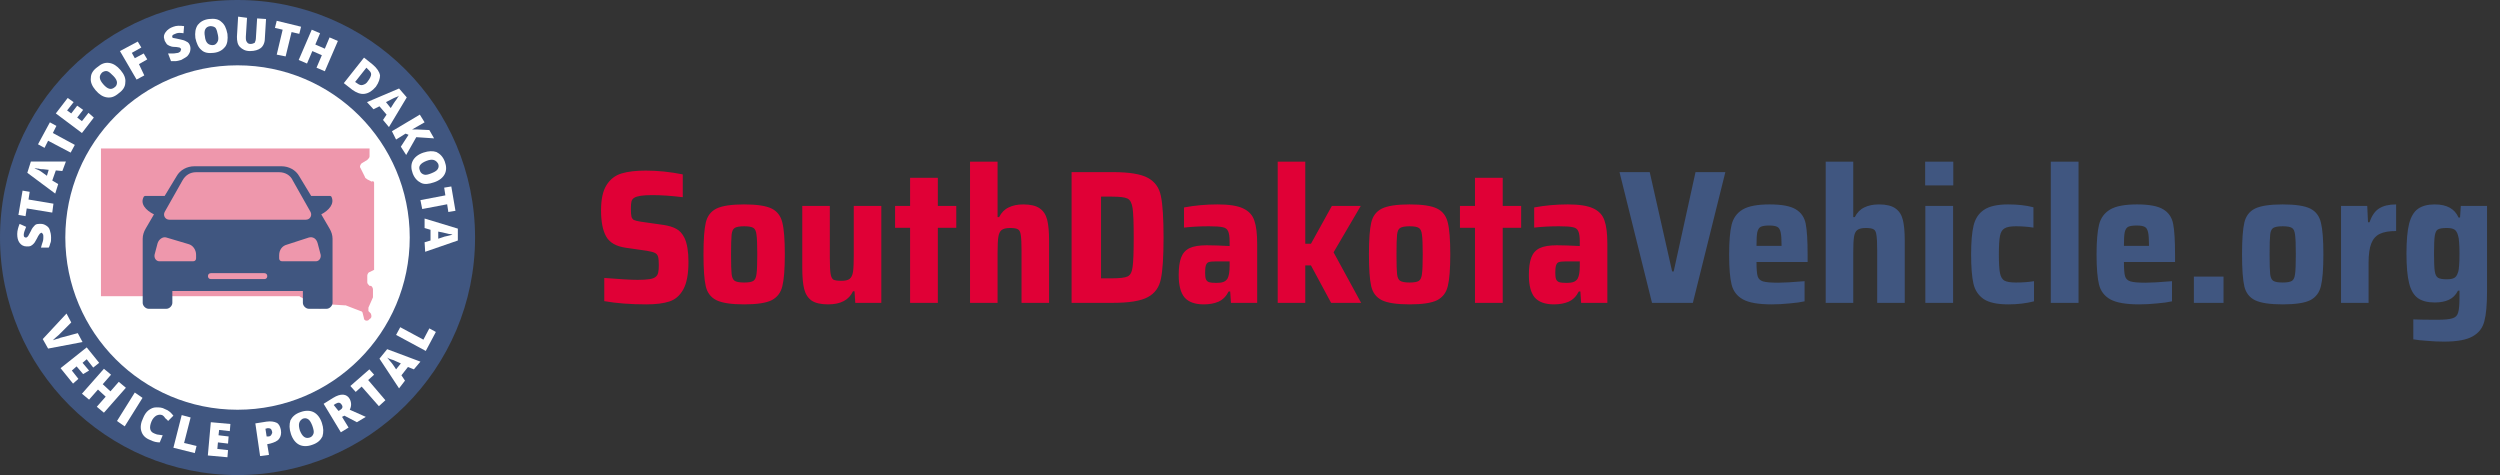 <svg width="421" height="80" viewBox="0 0 421 80" fill="none" xmlns="http://www.w3.org/2000/svg">
<rect x="0" y="0" width="421" height="80" fill="#333333" stroke="none"/>
<g clip-path="url(#clip0_168_2005)">
<path fill-rule="evenodd" clip-rule="evenodd" d="M40 80C17.909 80 0 62.091 0 40C0 17.909 17.909 0 40 0C62.091 0 80 17.909 80 40C80 62.091 62.091 80 40 80Z" fill="#405680"/>
<path fill-rule="evenodd" clip-rule="evenodd" d="M40 69C23.984 69 11 56.016 11 40C11 23.984 23.984 11 40 11C56.016 11 69 23.984 69 40C69 56.016 56.016 69 40 69Z" fill="white"/>
<path d="M17 49.875V25H62.233V26.35C62.233 26.543 62.042 26.735 61.85 26.928L60.892 27.507C60.7 27.7 60.508 28.085 60.7 28.278L61.467 29.821C61.467 30.014 61.658 30.014 61.85 30.206L62.617 30.592C62.808 30.399 63 30.592 63 30.785V45.44L62.233 45.825C62.042 45.825 61.85 46.211 61.85 46.404V47.561C61.85 47.754 62.042 47.947 62.233 48.139H62.425C62.617 48.139 62.808 48.525 62.808 48.718V50.068L62.042 51.803C62.042 51.996 62.042 52.189 62.042 52.382L62.425 52.767C62.617 53.153 62.617 53.539 62.233 53.731L62.042 53.924C61.658 54.117 61.275 53.924 61.275 53.539L61.083 52.767C61.083 52.575 60.892 52.382 60.7 52.382L58.208 51.418H58.017L54.95 51.225C54.758 51.225 54.375 51.418 54.375 51.61C54.183 51.996 53.8 51.996 53.417 51.803L50.733 50.068C50.542 50.068 50.542 49.875 50.35 49.875H17Z" fill="#EE97AC"/>
<path d="M55.501 38.5L54.102 36.1C55.401 35.4 56.4 34.3 55.8 33.1C55.7 33 55.6 33 55.6 33H52.403L50.405 29.7C49.806 28.6 48.607 28 47.408 28H32.721C31.522 28 30.323 28.6 29.724 29.7L27.726 33H24.429C24.429 33 24.329 33 24.229 33.1C23.529 34.3 24.529 35.4 25.927 36.1L24.529 38.5C24.229 39 24.029 39.6 24.029 40.2V51C24.029 51.5 24.529 52 25.028 52H28.026C28.525 52 29.024 51.5 29.024 51V49H51.005V51C51.005 51.5 51.504 52 52.004 52H55.001C55.501 52 56 51.5 56 51V40.2C56 39.6 55.8 39 55.501 38.5ZM27.726 35.7L30.723 30.4C31.223 29.5 32.022 29 33.021 29H47.008C48.007 29 48.907 29.5 49.306 30.4L52.303 35.7C52.603 36.3 52.203 37 51.504 37H28.525C27.826 37 27.426 36.3 27.726 35.7ZM33.021 43.5C33.021 43.8 32.821 44 32.521 44H26.826C26.327 44 25.927 43.5 26.027 42.9L26.527 41C26.727 40.3 27.426 39.8 28.026 40L31.722 41.1C32.521 41.3 33.021 42.1 33.021 42.9V43.5ZM44.511 47H35.519C35.219 47 35.019 46.8 35.019 46.5C35.019 46.2 35.219 46 35.519 46H44.511C44.81 46 45.01 46.2 45.01 46.5C45.01 46.8 44.81 47 44.511 47ZM53.203 44H47.508C47.208 44 47.008 43.8 47.008 43.5V43C47.008 42.1 47.508 41.4 48.307 41.2L52.004 40C52.703 39.8 53.303 40.2 53.502 41L54.002 42.9C54.102 43.5 53.702 44 53.203 44Z" fill="#405680"/>
<path d="M13.1 56.1L13.9 57.6L8.1 58.7L7.2 57.1L11.2 52.8L12 54.3L9.9 56.4C9.4 56.8 9.1 57.1 8.9 57.3C9.1 57.2 9.3 57.2 9.5 57.1C9.8 57 10 57 10.1 56.9L13.1 56.1Z" fill="white"/>
<path d="M12.3 64.6L10.2 62L14.6 58.5L16.7 61.1L15.7 61.9L14.6 60.5L13.9 61.1L15 62.4L14 63L12.9 61.7L12.1 62.4L13.2 63.8L12.3 64.6Z" fill="white"/>
<path d="M17.5 69.5L16.3 68.5L17.8 66.8L16.5 65.6L15 67.3L13.8 66.3L17.5 62.1L18.7 63.1L17.3 64.7L18.6 65.9L20 64.3L21.2 65.3L17.5 69.5Z" fill="white"/>
<path d="M19.7 70.9L22.7 66.1L24 67L21 71.8L19.7 70.9Z" fill="white"/>
<path d="M27.3 69.9C27 69.8 26.7 69.8 26.3 70C26 70.2 25.7 70.5 25.5 71C25.1 72 25.2 72.7 26 73C26.2 73.1 26.5 73.2 26.7 73.2C26.9 73.2 27.2 73.3 27.4 73.3L26.9 74.5C26.4 74.5 25.9 74.4 25.3 74.1C24.5 73.8 24 73.3 23.8 72.6C23.6 72 23.7 71.2 24.1 70.4C24.3 69.9 24.6 69.4 25 69.1C25.4 68.8 25.8 68.6 26.3 68.6C26.8 68.6 27.3 68.6 27.8 68.9C28.4 69.1 28.8 69.5 29.2 70L28.3 70.9C28.2 70.7 28 70.6 27.8 70.4C27.7 70.2 27.5 70 27.3 69.9Z" fill="white"/>
<path d="M29.2 75.4L30.6 69.9L32.1 70.3L31 74.6L33.1 75.1L32.8 76.3L29.2 75.4Z" fill="white"/>
<path d="M38.3 77L35 76.7L35.5 71.1L38.8 71.4L38.7 72.6L36.9 72.4L36.8 73.3L38.5 73.5L38.4 74.7L36.7 74.5L36.6 75.6L38.4 75.8L38.3 77Z" fill="white"/>
<path d="M47.3 72.4C47.4 73 47.3 73.5 47 73.9C46.7 74.3 46.2 74.5 45.5 74.7L45 74.8L45.3 76.6L43.8 76.8L43 71.3L44.9 71C45.6 70.9 46.2 71 46.6 71.2C47 71.4 47.2 71.9 47.3 72.4ZM44.9 73.5H45.2C45.4 73.5 45.6 73.4 45.7 73.2C45.8 73 45.9 72.9 45.8 72.6C45.7 72.2 45.5 72.1 45.1 72.1L44.7 72.2L44.9 73.5Z" fill="white"/>
<path d="M54.2 71.2C54.5 72.1 54.5 72.8 54.3 73.5C54 74.1 53.5 74.6 52.6 74.9C51.8 75.2 51 75.2 50.4 74.9C49.8 74.6 49.3 74 49 73.1C48.7 72.2 48.7 71.5 48.9 70.8C49.2 70.2 49.7 69.7 50.6 69.4C51.4 69.1 52.2 69.1 52.8 69.4C53.4 69.7 53.9 70.3 54.2 71.2ZM50.5 72.5C50.9 73.5 51.4 73.9 52.1 73.7C52.5 73.6 52.7 73.3 52.8 73C52.9 72.7 52.8 72.3 52.6 71.7C52.4 71.2 52.2 70.8 51.9 70.6C51.6 70.4 51.3 70.4 51 70.5C50.3 70.9 50.2 71.5 50.5 72.5Z" fill="white"/>
<path d="M57.6 70.2L58.7 72L57.4 72.8L54.5 68L56.1 67C57.4 66.2 58.4 66.3 58.9 67.2C59.2 67.8 59.2 68.4 58.9 69L61.6 70.2L60.1 71.1L58 70L57.6 70.2ZM57 69.2L57.2 69.1C57.7 68.8 57.8 68.5 57.5 68.1C57.3 67.8 57 67.7 56.5 68L56.2 68.2L57 69.2Z" fill="white"/>
<path d="M64.9 67.4L63.8 68.4L60.9 65.1L59.9 66L59 65L62.2 62.2L63 63.1L62 64L64.9 67.4Z" fill="white"/>
<path d="M69.7 62.2L68.7 61.8L67.6 63.2L68.2 64.1L67.2 65.4L63.9 60.4L65.2 58.8L70.8 60.9L69.7 62.2ZM67.5 61.2L66.6 60.8C66.4 60.7 66.2 60.6 65.8 60.5C65.5 60.4 65.3 60.3 65.2 60.2C65.3 60.3 65.4 60.5 65.6 60.7C65.8 60.9 66.2 61.4 66.7 62.2L67.5 61.2Z" fill="white"/>
<path d="M71.7 59.1L66.7 56.4L67.4 55.1L71.3 57.2L72.3 55.3L73.4 55.9L71.7 59.1Z" fill="white"/>
<path d="M6.9 37.7C7.2 37.7 7.5 37.8 7.8 38C8.1 38.2 8.3 38.4 8.4 38.8C8.5 39.1 8.6 39.5 8.6 40C8.6 40.4 8.6 40.7 8.5 40.9C8.4 41.1 8.4 41.4 8.2 41.7H6.9C7 41.3 7.1 41 7.2 40.7C7.3 40.4 7.3 40.1 7.3 39.9C7.3 39.7 7.3 39.5 7.2 39.4C7.1 39.3 7.1 39.2 7 39.2C6.9 39.2 6.9 39.2 6.8 39.3C6.7 39.3 6.7 39.4 6.6 39.5C6.5 39.6 6.4 39.8 6.2 40.2C6 40.5 5.9 40.8 5.7 41C5.5 41.2 5.4 41.3 5.2 41.4C5 41.5 4.8 41.5 4.5 41.5C4 41.5 3.6 41.3 3.3 40.9C3 40.5 2.9 40 2.9 39.4C2.9 38.8 3.1 38.2 3.3 37.7L4.4 38.2C4.2 38.7 4 39.2 4 39.5C4 39.7 4 39.8 4.1 39.9C4.2 40 4.3 40 4.4 40C4.5 40 4.6 39.9 4.7 39.8C4.8 39.7 4.9 39.4 5.2 38.9C5.4 38.4 5.7 38.1 5.9 37.9C6.1 37.7 6.5 37.7 6.9 37.7Z" fill="white"/>
<path d="M9 34.3L8.8 35.8L4.5 35.1L4.3 36.4L3.1 36.2L3.8 32.1L5 32.3L4.8 33.6L9 34.3Z" fill="white"/>
<path d="M10.5 28.8L9.4 28.7L8.8 30.4L9.8 31L9.3 32.6L4.6 29.1L5.2 27.2H11.1L10.5 28.8ZM8.2 28.6L7.3 28.5C7.1 28.5 6.8 28.5 6.5 28.4C6.2 28.4 5.9 28.3 5.8 28.3C5.9 28.4 6.1 28.5 6.4 28.6C6.7 28.7 7.2 29.1 7.9 29.6L8.2 28.6Z" fill="white"/>
<path d="M12.6 24.4L11.9 25.7L8.1 23.7L7.5 24.9L6.4 24.3L8.4 20.6L9.5 21.2L8.9 22.4L12.6 24.4Z" fill="white"/>
<path d="M15.8 19.8L13.8 22.4L9.4 19.1L11.4 16.5L12.4 17.2L11.3 18.6L12 19.1L13 17.8L14 18.5L13 19.8L13.8 20.4L14.9 19L15.8 19.8Z" fill="white"/>
<path d="M20.3 11.8C20.9 12.5 21.2 13.2 21.1 13.9C21.1 14.6 20.7 15.2 20 15.7C19.3 16.3 18.7 16.5 18 16.4C17.3 16.3 16.7 15.9 16.1 15.2C15.5 14.5 15.2 13.8 15.3 13.1C15.3 12.4 15.7 11.8 16.4 11.3C17.1 10.7 17.7 10.5 18.4 10.6C19.1 10.7 19.7 11.1 20.3 11.8ZM17.4 14.2C18.1 15 18.7 15.2 19.3 14.7C19.6 14.5 19.7 14.2 19.7 13.9C19.7 13.6 19.5 13.2 19.1 12.8C18.7 12.4 18.4 12.1 18.1 12C17.8 11.9 17.5 12 17.2 12.2C16.6 12.8 16.7 13.4 17.4 14.2Z" fill="white"/>
<path d="M24.3 12.7L23 13.4L20.2 8.6L23.2 7L23.8 8L22.2 8.9L22.7 9.8L24.2 9L24.8 10L23.4 10.8L24.3 12.7Z" fill="white"/>
<path d="M32 7.7C32.1 8 32.1 8.3 32 8.7C31.9 9 31.7 9.3 31.5 9.5C31.2 9.7 30.9 9.9 30.5 10.1C30.1 10.2 29.8 10.3 29.6 10.3C29.3 10.3 29.1 10.3 28.8 10.3L28.3 9C28.6 9 28.9 9 29.2 9C29.5 9 29.8 8.9 30 8.9C30.2 8.8 30.4 8.7 30.4 8.6C30.4 8.5 30.5 8.4 30.5 8.3C30.5 8.2 30.4 8.2 30.4 8.1C30.3 8.1 30.3 8 30.2 8C30.1 8 29.8 7.9 29.4 7.9C29 7.9 28.7 7.8 28.5 7.7C28.3 7.6 28.1 7.5 28 7.3C27.9 7.1 27.7 6.9 27.7 6.7C27.5 6.2 27.6 5.8 27.9 5.4C28.2 5 28.6 4.7 29.2 4.5C29.7 4.3 30.3 4.3 31 4.4L30.9 5.6C30.3 5.5 29.9 5.5 29.5 5.7C29.3 5.8 29.2 5.8 29.1 5.9C29 6 29 6.1 29 6.2C29 6.3 29.1 6.4 29.2 6.4C29.3 6.4 29.7 6.5 30.2 6.6C30.7 6.7 31.1 6.8 31.4 7C31.7 7.1 31.9 7.4 32 7.7Z" fill="white"/>
<path d="M38.3 5.7C38.4 6.6 38.3 7.4 37.9 7.9C37.5 8.4 36.9 8.8 36 8.9C35.1 9 34.4 8.9 33.9 8.4C33.4 8 33.1 7.3 32.9 6.4C32.8 5.5 32.9 4.8 33.3 4.2C33.7 3.7 34.3 3.3 35.2 3.2C36.1 3.1 36.8 3.2 37.3 3.7C37.8 4.1 38.1 4.7 38.3 5.7ZM34.5 6.1C34.6 7.2 35.1 7.6 35.8 7.6C36.2 7.6 36.4 7.4 36.6 7.1C36.8 6.8 36.8 6.4 36.7 5.9C36.6 5.4 36.5 5 36.3 4.7C36.1 4.5 35.8 4.4 35.4 4.4C34.6 4.5 34.3 5.1 34.5 6.1Z" fill="white"/>
<path d="M44.8 3.2L44.6 6.5C44.6 7.2 44.3 7.8 43.9 8.1C43.5 8.4 42.9 8.6 42.1 8.6C41.3 8.6 40.8 8.3 40.4 7.9C40 7.5 39.9 6.9 39.9 6.2L40.1 2.8L41.6 3L41.4 6.2C41.4 6.6 41.4 6.9 41.6 7.1C41.7 7.3 41.9 7.4 42.2 7.4C42.5 7.4 42.7 7.3 42.9 7.2C43 7 43.1 6.7 43.1 6.3L43.3 3.1L44.8 3.2Z" fill="white"/>
<path d="M48.1 9.5L46.6 9.2L47.6 5L46.3 4.7L46.6 3.5L50.7 4.5L50.4 5.7L49.1 5.4L48.1 9.5Z" fill="white"/>
<path d="M54.7 12L53.3 11.4L54.2 9.3L52.6 8.6L51.7 10.7L50.3 10.1L52.5 5L53.9 5.6L53.1 7.5L54.7 8.2L55.5 6.3L56.9 6.9L54.7 12Z" fill="white"/>
<path d="M63.3 14.6C62.7 15.3 62.1 15.7 61.4 15.8C60.7 15.9 60 15.6 59.3 15.1L57.9 14L61.3 9.7L62.8 10.9C63.5 11.5 63.9 12.1 64 12.7C64 13.2 63.8 13.9 63.3 14.6ZM62 13.6C62.3 13.2 62.5 12.8 62.5 12.5C62.5 12.2 62.3 12 62 11.7L61.7 11.4L59.8 13.8L60.1 14C60.5 14.3 60.8 14.4 61.1 14.3C61.4 14.2 61.7 14.1 62 13.6Z" fill="white"/>
<path d="M64.5 20.2L65.1 19.3L63.9 17.9L62.9 18.4L61.8 17.2L67.2 14.9L68.5 16.4L65.5 21.4L64.5 20.2ZM65.8 18.2L66.3 17.4C66.4 17.2 66.6 17 66.8 16.7C67 16.4 67.1 16.2 67.2 16.1C67.1 16.2 66.9 16.3 66.6 16.4C66.3 16.5 65.8 16.8 65 17.2L65.8 18.2Z" fill="white"/>
<path d="M68.4 26.1L67.5 24.7L68.8 22.7L68.3 22.5L66.7 23.5L66 22.1L70.7 19.3L71.5 20.6L69.4 21.8C69.6 21.8 69.8 21.8 70.2 21.8L72.3 21.9L73.1 23.3L70.1 23.1L68.4 26.1Z" fill="white"/>
<path d="M73.1 30.7C72.2 31 71.5 31.1 70.9 30.8C70.3 30.5 69.8 30 69.5 29.2C69.2 28.4 69.2 27.7 69.5 27.1C69.8 26.5 70.4 26 71.3 25.7C72.2 25.4 72.9 25.4 73.5 25.6C74.1 25.9 74.6 26.4 74.9 27.2C75.2 28 75.2 28.7 74.9 29.3C74.6 29.9 74 30.4 73.1 30.7ZM71.8 27.1C70.8 27.5 70.4 28 70.7 28.7C70.8 29.1 71.1 29.3 71.4 29.4C71.7 29.5 72.1 29.4 72.6 29.2C73.1 29 73.5 28.8 73.7 28.5C73.9 28.2 73.9 27.9 73.8 27.6C73.4 26.9 72.8 26.7 71.8 27.1Z" fill="white"/>
<path d="M71.1 35.2L70.8 33.7L75 32.9L74.8 31.6L76 31.4L76.7 35.5L75.5 35.7L75.3 34.4L71.1 35.2Z" fill="white"/>
<path d="M71.5 40.8L72.5 40.5V38.7L71.5 38.4V36.8L77.1 38.5V40.5L71.6 42.4L71.5 40.8ZM73.8 40.2L74.7 39.9C74.9 39.8 75.2 39.8 75.5 39.7C75.8 39.6 76 39.6 76.2 39.5C76.1 39.5 75.9 39.4 75.6 39.4C75.3 39.3 74.7 39.2 73.8 39V40.2Z" fill="white"/>
</g>
<path d="M108.832 51.256C106.165 51.256 103.808 51.075 101.76 50.712V46.808C104.405 47.021 106.283 47.128 107.392 47.128C108.267 47.128 108.949 47.085 109.44 47C109.931 46.915 110.283 46.765 110.496 46.552C110.688 46.36 110.805 46.125 110.848 45.848C110.912 45.571 110.944 45.176 110.944 44.664C110.944 43.981 110.901 43.501 110.816 43.224C110.731 42.925 110.549 42.712 110.272 42.584C110.016 42.456 109.568 42.339 108.928 42.232L105.376 41.72C103.755 41.485 102.656 40.856 102.08 39.832C101.504 38.808 101.216 37.336 101.216 35.416C101.216 33.56 101.525 32.141 102.144 31.16C102.763 30.179 103.605 29.528 104.672 29.208C105.739 28.888 107.093 28.728 108.736 28.728C110.763 28.728 112.843 28.941 114.976 29.368V33.208C113.056 32.973 111.349 32.856 109.856 32.856C108.277 32.856 107.264 33.005 106.816 33.304C106.56 33.453 106.4 33.667 106.336 33.944C106.272 34.2 106.24 34.605 106.24 35.16C106.24 35.779 106.272 36.216 106.336 36.472C106.4 36.728 106.539 36.92 106.752 37.048C106.987 37.155 107.381 37.251 107.936 37.336L111.744 37.88C112.597 38.008 113.301 38.221 113.856 38.52C114.432 38.819 114.901 39.331 115.264 40.056C115.712 40.995 115.936 42.339 115.936 44.088C115.936 46.136 115.648 47.683 115.072 48.728C114.496 49.773 113.707 50.456 112.704 50.776C111.723 51.096 110.432 51.256 108.832 51.256ZM125.316 51.256C123.161 51.256 121.604 51.021 120.644 50.552C119.705 50.083 119.108 49.304 118.852 48.216C118.596 47.107 118.468 45.315 118.468 42.84C118.468 40.365 118.596 38.584 118.852 37.496C119.108 36.387 119.705 35.597 120.644 35.128C121.604 34.659 123.161 34.424 125.316 34.424C127.47 34.424 129.017 34.659 129.956 35.128C130.894 35.597 131.492 36.387 131.748 37.496C132.025 38.584 132.164 40.365 132.164 42.84C132.164 45.293 132.025 47.075 131.748 48.184C131.492 49.272 130.894 50.061 129.956 50.552C129.017 51.021 127.47 51.256 125.316 51.256ZM125.316 47.576C126.084 47.576 126.606 47.48 126.884 47.288C127.161 47.096 127.332 46.712 127.396 46.136C127.481 45.56 127.524 44.461 127.524 42.84C127.524 41.219 127.481 40.12 127.396 39.544C127.332 38.947 127.161 38.563 126.884 38.392C126.606 38.2 126.084 38.104 125.316 38.104C124.548 38.104 124.014 38.2 123.716 38.392C123.438 38.563 123.268 38.936 123.204 39.512C123.14 40.088 123.108 41.197 123.108 42.84C123.108 44.483 123.14 45.592 123.204 46.168C123.268 46.723 123.438 47.096 123.716 47.288C124.014 47.48 124.548 47.576 125.316 47.576ZM143.902 49.048H143.646C142.964 50.52 141.566 51.256 139.454 51.256C138.238 51.256 137.31 51.043 136.67 50.616C136.052 50.168 135.636 49.517 135.422 48.664C135.209 47.811 135.102 46.637 135.102 45.144V34.68H139.742V43.416C139.742 44.696 139.785 45.592 139.87 46.104C139.956 46.616 140.116 46.947 140.35 47.096C140.606 47.224 141.054 47.288 141.694 47.288C142.334 47.288 142.793 47.181 143.07 46.968C143.369 46.733 143.561 46.339 143.646 45.784C143.732 45.229 143.774 44.344 143.774 43.128V34.68H148.414V51H144.03L143.902 49.048ZM153.26 51V38.36H150.732V34.68H153.26V29.944H157.932V34.68H161.036V38.36H157.932V51H153.26ZM172.025 42.264C172.025 40.963 171.982 40.067 171.897 39.576C171.833 39.064 171.673 38.744 171.417 38.616C171.182 38.467 170.745 38.392 170.105 38.392C169.444 38.392 168.964 38.509 168.665 38.744C168.388 38.957 168.206 39.341 168.121 39.896C168.036 40.429 167.993 41.315 167.993 42.552V51H163.353V27.224H167.993V36.568H168.249C168.633 35.8 169.166 35.256 169.849 34.936C170.532 34.595 171.353 34.424 172.313 34.424C173.55 34.424 174.478 34.648 175.097 35.096C175.716 35.523 176.132 36.163 176.345 37.016C176.558 37.869 176.665 39.032 176.665 40.504V51H172.025V42.264ZM180.454 28.984H187.366C190.14 28.984 192.113 29.304 193.286 29.944C194.481 30.584 195.217 31.608 195.494 33.016C195.793 34.424 195.942 36.749 195.942 39.992C195.942 43.235 195.793 45.56 195.494 46.968C195.217 48.376 194.481 49.4 193.286 50.04C192.113 50.68 190.14 51 187.366 51H180.454V28.984ZM187.238 46.872C188.561 46.872 189.446 46.765 189.894 46.552C190.342 46.339 190.62 45.816 190.726 44.984C190.854 44.131 190.918 42.467 190.918 39.992C190.918 37.517 190.854 35.864 190.726 35.032C190.598 34.179 190.31 33.645 189.862 33.432C189.436 33.219 188.561 33.112 187.238 33.112H185.414V46.872H187.238ZM202.717 51.256C201.245 51.256 200.167 50.872 199.485 50.104C198.823 49.315 198.493 48.056 198.493 46.328C198.493 45.069 198.631 44.077 198.909 43.352C199.186 42.627 199.655 42.104 200.317 41.784C200.999 41.464 201.959 41.304 203.197 41.304C204.114 41.304 205.405 41.347 207.069 41.432V40.76C207.069 39.885 206.983 39.277 206.813 38.936C206.663 38.573 206.365 38.349 205.917 38.264C205.469 38.157 204.69 38.104 203.581 38.104C202.066 38.104 200.669 38.179 199.389 38.328V34.936C201.202 34.595 203.09 34.424 205.053 34.424C206.973 34.424 208.402 34.648 209.341 35.096C210.301 35.544 210.93 36.227 211.229 37.144C211.549 38.04 211.709 39.352 211.709 41.08V51H207.293L207.165 49.08H206.909C206.482 49.912 205.906 50.488 205.181 50.808C204.477 51.107 203.655 51.256 202.717 51.256ZM204.861 47.64C205.351 47.64 205.735 47.587 206.013 47.48C206.311 47.373 206.546 47.181 206.717 46.904C206.951 46.477 207.069 45.752 207.069 44.728V44.024H204.605C204.114 44.024 203.751 44.067 203.517 44.152C203.303 44.237 203.154 44.419 203.069 44.696C202.983 44.952 202.941 45.357 202.941 45.912C202.941 46.403 202.983 46.765 203.069 47C203.154 47.235 203.325 47.405 203.581 47.512C203.858 47.597 204.285 47.64 204.861 47.64ZM224.158 51L220.766 44.696H219.806V51H215.166V27.224H219.806V41.048H220.766L224.286 34.68H229.15L224.574 42.488L229.214 51H224.158ZM237.378 51.256C235.223 51.256 233.666 51.021 232.706 50.552C231.767 50.083 231.17 49.304 230.914 48.216C230.658 47.107 230.53 45.315 230.53 42.84C230.53 40.365 230.658 38.584 230.914 37.496C231.17 36.387 231.767 35.597 232.706 35.128C233.666 34.659 235.223 34.424 237.378 34.424C239.533 34.424 241.079 34.659 242.018 35.128C242.957 35.597 243.554 36.387 243.81 37.496C244.087 38.584 244.226 40.365 244.226 42.84C244.226 45.293 244.087 47.075 243.81 48.184C243.554 49.272 242.957 50.061 242.018 50.552C241.079 51.021 239.533 51.256 237.378 51.256ZM237.378 47.576C238.146 47.576 238.669 47.48 238.946 47.288C239.223 47.096 239.394 46.712 239.458 46.136C239.543 45.56 239.586 44.461 239.586 42.84C239.586 41.219 239.543 40.12 239.458 39.544C239.394 38.947 239.223 38.563 238.946 38.392C238.669 38.2 238.146 38.104 237.378 38.104C236.61 38.104 236.077 38.2 235.778 38.392C235.501 38.563 235.33 38.936 235.266 39.512C235.202 40.088 235.17 41.197 235.17 42.84C235.17 44.483 235.202 45.592 235.266 46.168C235.33 46.723 235.501 47.096 235.778 47.288C236.077 47.48 236.61 47.576 237.378 47.576ZM248.385 51V38.36H245.857V34.68H248.385V29.944H253.057V34.68H256.161V38.36H253.057V51H248.385ZM261.686 51.256C260.214 51.256 259.136 50.872 258.454 50.104C257.792 49.315 257.462 48.056 257.462 46.328C257.462 45.069 257.6 44.077 257.878 43.352C258.155 42.627 258.624 42.104 259.286 41.784C259.968 41.464 260.928 41.304 262.166 41.304C263.083 41.304 264.374 41.347 266.038 41.432V40.76C266.038 39.885 265.952 39.277 265.782 38.936C265.632 38.573 265.334 38.349 264.885 38.264C264.438 38.157 263.659 38.104 262.55 38.104C261.035 38.104 259.638 38.179 258.358 38.328V34.936C260.171 34.595 262.059 34.424 264.022 34.424C265.942 34.424 267.371 34.648 268.31 35.096C269.27 35.544 269.899 36.227 270.198 37.144C270.518 38.04 270.678 39.352 270.678 41.08V51H266.262L266.134 49.08H265.878C265.451 49.912 264.875 50.488 264.15 50.808C263.446 51.107 262.624 51.256 261.686 51.256ZM263.83 47.64C264.32 47.64 264.704 47.587 264.982 47.48C265.28 47.373 265.515 47.181 265.686 46.904C265.92 46.477 266.038 45.752 266.038 44.728V44.024H263.574C263.083 44.024 262.72 44.067 262.486 44.152C262.272 44.237 262.123 44.419 262.038 44.696C261.952 44.952 261.91 45.357 261.91 45.912C261.91 46.403 261.952 46.765 262.038 47C262.123 47.235 262.294 47.405 262.55 47.512C262.827 47.597 263.254 47.64 263.83 47.64Z" fill="#E00036"/>
<path d="M278.198 51L272.726 28.984H277.814L281.59 45.72H281.846L285.526 28.984H290.55L285.078 51H278.198ZM304.402 44.12H295.794C295.794 45.272 295.858 46.072 295.986 46.52C296.114 46.947 296.413 47.235 296.882 47.384C297.373 47.533 298.226 47.608 299.442 47.608C300.36 47.608 301.842 47.523 303.89 47.352V50.744C303.25 50.893 302.408 51.011 301.362 51.096C300.338 51.203 299.336 51.256 298.354 51.256C296.157 51.256 294.546 50.979 293.522 50.424C292.52 49.869 291.88 49.037 291.602 47.928C291.325 46.819 291.186 45.133 291.186 42.872C291.186 40.653 291.325 38.979 291.602 37.848C291.88 36.717 292.498 35.864 293.458 35.288C294.418 34.712 295.933 34.424 298.002 34.424C300.05 34.424 301.522 34.701 302.418 35.256C303.314 35.789 303.869 36.6 304.082 37.688C304.296 38.776 304.402 40.504 304.402 42.872V44.12ZM297.938 37.976C297.277 37.976 296.797 38.051 296.498 38.2C296.221 38.349 296.029 38.659 295.922 39.128C295.837 39.576 295.794 40.333 295.794 41.4H300.018C300.018 40.312 299.965 39.544 299.858 39.096C299.752 38.627 299.56 38.328 299.282 38.2C299.005 38.051 298.557 37.976 297.938 37.976ZM316.119 42.264C316.119 40.963 316.076 40.067 315.991 39.576C315.927 39.064 315.767 38.744 315.511 38.616C315.276 38.467 314.839 38.392 314.199 38.392C313.537 38.392 313.057 38.509 312.759 38.744C312.481 38.957 312.3 39.341 312.215 39.896C312.129 40.429 312.087 41.315 312.087 42.552V51H307.447V27.224H312.087V36.568H312.343C312.727 35.8 313.26 35.256 313.943 34.936C314.625 34.595 315.447 34.424 316.407 34.424C317.644 34.424 318.572 34.648 319.191 35.096C319.809 35.523 320.225 36.163 320.439 37.016C320.652 37.869 320.759 39.032 320.759 40.504V51H316.119V42.264ZM324.196 31.224V27.224H328.932V31.224H324.196ZM324.228 51V34.68H328.9V51H324.228ZM342.528 50.744C341.206 51.085 339.766 51.256 338.208 51.256C336.331 51.256 334.944 50.957 334.048 50.36C333.152 49.741 332.576 48.867 332.32 47.736C332.064 46.584 331.936 44.952 331.936 42.84C331.936 40.749 332.075 39.128 332.352 37.976C332.63 36.824 333.206 35.949 334.08 35.352C334.976 34.733 336.342 34.424 338.176 34.424C339.776 34.424 341.195 34.584 342.432 34.904V38.328C341.472 38.179 340.491 38.104 339.488 38.104C338.592 38.104 337.952 38.221 337.568 38.456C337.184 38.669 336.928 39.085 336.8 39.704C336.672 40.323 336.608 41.368 336.608 42.84C336.608 44.333 336.672 45.389 336.8 46.008C336.928 46.627 337.174 47.043 337.536 47.256C337.92 47.469 338.571 47.576 339.488 47.576C340.598 47.576 341.611 47.501 342.528 47.352V50.744ZM345.353 51V27.224H350.025V51H345.353ZM366.277 44.12H357.669C357.669 45.272 357.733 46.072 357.861 46.52C357.989 46.947 358.288 47.235 358.757 47.384C359.248 47.533 360.101 47.608 361.317 47.608C362.235 47.608 363.717 47.523 365.765 47.352V50.744C365.125 50.893 364.283 51.011 363.237 51.096C362.213 51.203 361.211 51.256 360.229 51.256C358.032 51.256 356.421 50.979 355.397 50.424C354.395 49.869 353.755 49.037 353.477 47.928C353.2 46.819 353.061 45.133 353.061 42.872C353.061 40.653 353.2 38.979 353.477 37.848C353.755 36.717 354.373 35.864 355.333 35.288C356.293 34.712 357.808 34.424 359.877 34.424C361.925 34.424 363.397 34.701 364.293 35.256C365.189 35.789 365.744 36.6 365.957 37.688C366.171 38.776 366.277 40.504 366.277 42.872V44.12ZM359.813 37.976C359.152 37.976 358.672 38.051 358.373 38.2C358.096 38.349 357.904 38.659 357.797 39.128C357.712 39.576 357.669 40.333 357.669 41.4H361.893C361.893 40.312 361.84 39.544 361.733 39.096C361.627 38.627 361.435 38.328 361.157 38.2C360.88 38.051 360.432 37.976 359.813 37.976ZM369.45 51V46.584H374.442V51H369.45ZM384.409 51.256C382.255 51.256 380.697 51.021 379.737 50.552C378.799 50.083 378.201 49.304 377.945 48.216C377.689 47.107 377.561 45.315 377.561 42.84C377.561 40.365 377.689 38.584 377.945 37.496C378.201 36.387 378.799 35.597 379.737 35.128C380.697 34.659 382.255 34.424 384.409 34.424C386.564 34.424 388.111 34.659 389.049 35.128C389.988 35.597 390.585 36.387 390.841 37.496C391.119 38.584 391.257 40.365 391.257 42.84C391.257 45.293 391.119 47.075 390.841 48.184C390.585 49.272 389.988 50.061 389.049 50.552C388.111 51.021 386.564 51.256 384.409 51.256ZM384.409 47.576C385.177 47.576 385.7 47.48 385.977 47.288C386.255 47.096 386.425 46.712 386.489 46.136C386.575 45.56 386.617 44.461 386.617 42.84C386.617 41.219 386.575 40.12 386.489 39.544C386.425 38.947 386.255 38.563 385.977 38.392C385.7 38.2 385.177 38.104 384.409 38.104C383.641 38.104 383.108 38.2 382.809 38.392C382.532 38.563 382.361 38.936 382.297 39.512C382.233 40.088 382.201 41.197 382.201 42.84C382.201 44.483 382.233 45.592 382.297 46.168C382.361 46.723 382.532 47.096 382.809 47.288C383.108 47.48 383.641 47.576 384.409 47.576ZM394.228 34.68H398.644L398.772 37.432H399.028C399.412 36.301 399.956 35.523 400.66 35.096C401.364 34.648 402.313 34.424 403.508 34.424V38.904C402.335 38.904 401.417 39.064 400.756 39.384C400.095 39.704 399.615 40.248 399.316 41.016C399.017 41.784 398.868 42.861 398.868 44.248V51H394.228V34.68ZM411.585 57.528C410.667 57.528 409.718 57.485 408.737 57.4C407.777 57.336 406.998 57.251 406.401 57.144V53.784C407.339 53.827 408.683 53.848 410.433 53.848C411.67 53.848 412.534 53.763 413.025 53.592C413.515 53.443 413.825 53.123 413.953 52.632C414.102 52.163 414.177 51.32 414.177 50.104V48.952H413.921C413.558 49.677 413.046 50.189 412.385 50.488C411.745 50.787 410.955 50.936 410.017 50.936C408.801 50.936 407.851 50.691 407.169 50.2C406.486 49.709 405.995 48.877 405.697 47.704C405.398 46.509 405.249 44.845 405.249 42.712C405.249 40.536 405.398 38.851 405.697 37.656C406.017 36.461 406.518 35.629 407.201 35.16C407.883 34.669 408.822 34.424 410.017 34.424C412.043 34.424 413.377 35.16 414.017 36.632H414.273L414.401 34.68H418.817V49.08C418.817 51.277 418.667 52.941 418.369 54.072C418.091 55.203 417.441 56.056 416.417 56.632C415.393 57.229 413.782 57.528 411.585 57.528ZM412.033 47.032C412.587 47.032 413.003 46.957 413.281 46.808C413.558 46.659 413.761 46.381 413.889 45.976C414.017 45.656 414.091 45.251 414.113 44.76C414.155 44.269 414.177 43.587 414.177 42.712C414.177 41.901 414.155 41.261 414.113 40.792C414.091 40.301 414.027 39.907 413.921 39.608C413.793 39.139 413.59 38.819 413.313 38.648C413.035 38.477 412.609 38.392 412.033 38.392C411.307 38.392 410.806 38.477 410.529 38.648C410.273 38.797 410.102 39.149 410.017 39.704C409.931 40.259 409.889 41.261 409.889 42.712C409.889 44.141 409.931 45.133 410.017 45.688C410.102 46.243 410.283 46.605 410.561 46.776C410.838 46.947 411.329 47.032 412.033 47.032Z" fill="#405680"/>
<defs>
<clipPath id="clip0_168_2005">
<rect width="80" height="80" fill="white"/>
</clipPath>
</defs>
</svg>
